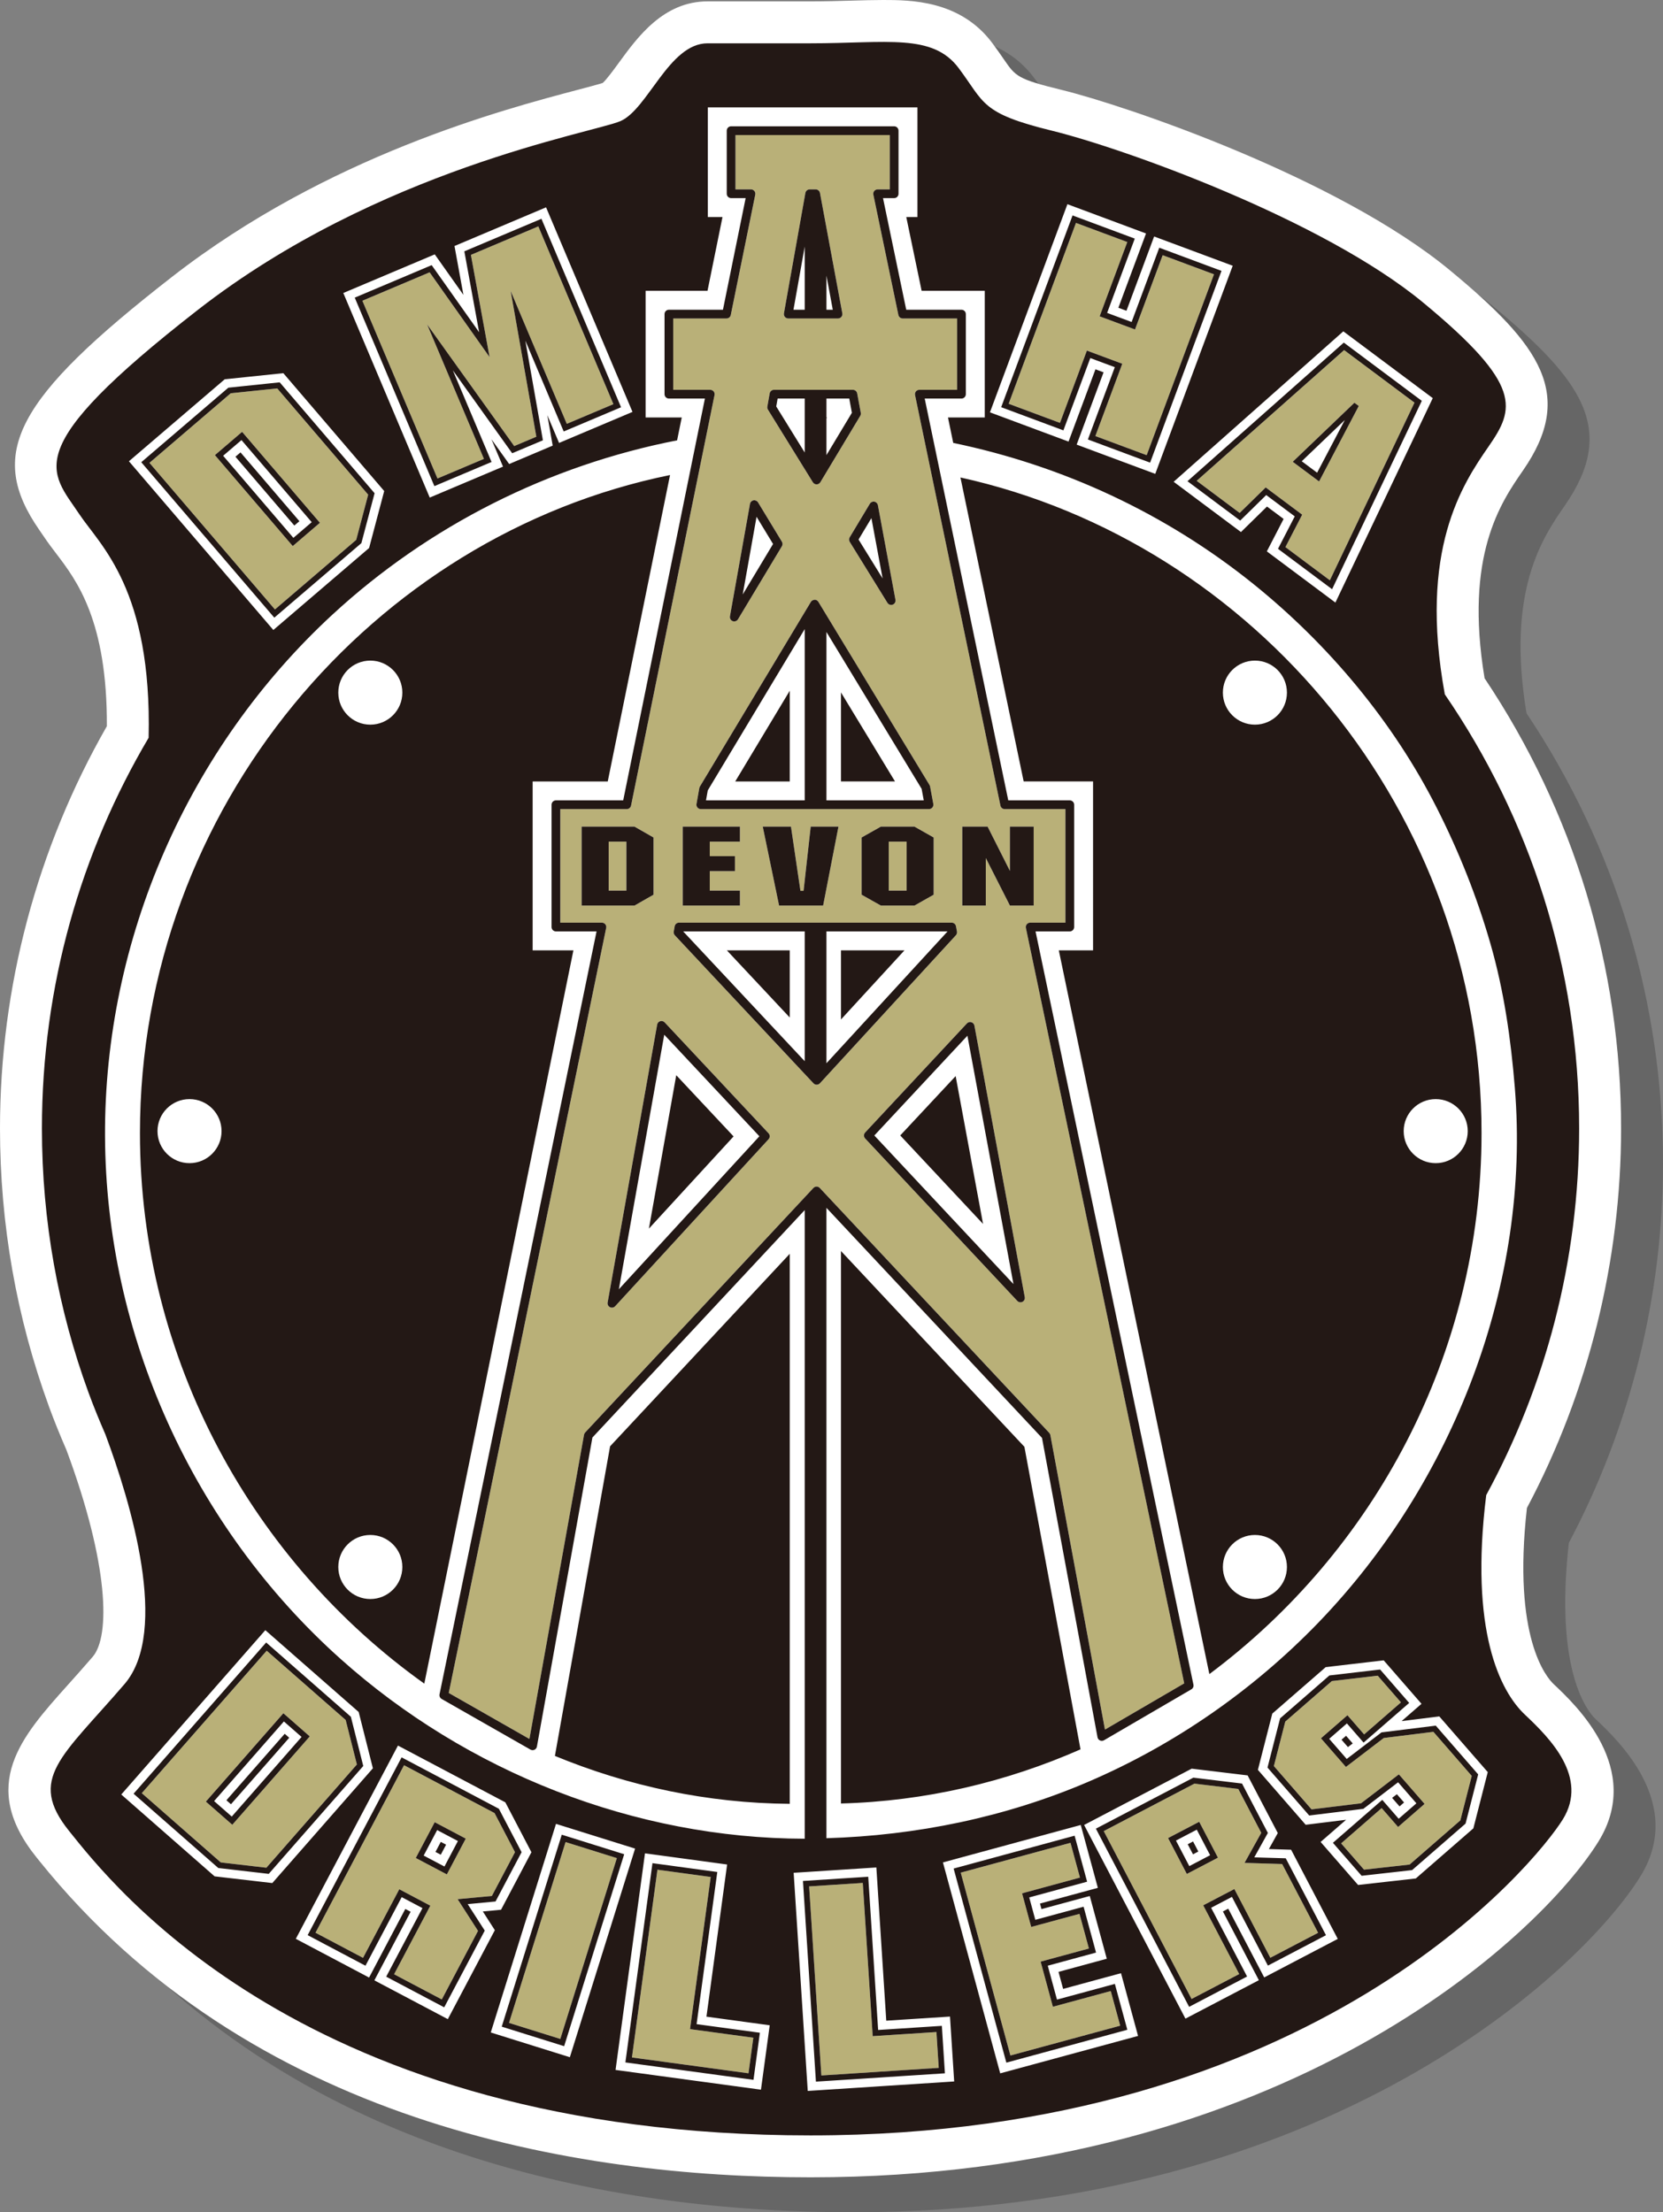 <?xml version="1.0" encoding="utf-8"?>
<!-- Generator: Adobe Illustrator 16.0.0, SVG Export Plug-In . SVG Version: 6.00 Build 0)  -->
<!DOCTYPE svg PUBLIC "-//W3C//DTD SVG 1.1//EN" "http://www.w3.org/Graphics/SVG/1.1/DTD/svg11.dtd">
<svg version="1.1" id="Layer_1_copy" xmlns="http://www.w3.org/2000/svg" xmlns:xlink="http://www.w3.org/1999/xlink" x="0px"
	 y="0px" width="142.798px" height="189.943px" viewBox="-3.6 -3.6 142.798 189.943"
	 enable-background="new -3.6 -3.6 142.798 189.943" xml:space="preserve">
<rect x="-3.6" y="-3.6" width="142.798" height="189.943" fill="#808080" stroke="none"/>
<path opacity="0.2" d="M69.601,186.344c-20.266,0-48.211-4.722-66.261-27.216l-0.201-0.25c-5.012-6.222-1.28-10.385,2.671-14.793
	c0.659-0.734,1.381-1.54,2.153-2.438c1.51-1.756,1.397-7.92-2.25-17.735c-0.592-1.366-1.063-2.535-1.479-3.668l-0.021-0.058
	C1.417,112.538,0,104.497,0,96.286c0-12.124,3.17-24.043,9.176-34.535c0.038-9.065-2.593-12.518-4.353-14.826
	c-0.378-0.496-0.717-0.946-1.001-1.371c-0.144-0.216-0.289-0.424-0.431-0.628c-4.568-6.571-2.117-11.251,11.401-21.772
	C28.117,12.785,43.21,8.801,49.655,7.1c0.808-0.213,1.711-0.452,2.099-0.577c0.336-0.298,0.966-1.163,1.394-1.748
	c1.617-2.218,3.832-5.256,7.606-5.256h8.813c1.283,0,2.461-0.034,3.541-0.065C74.087-0.574,74.991-0.6,75.825-0.6
	c2.311,0,6.609,0,9.371,3.685c0.395,0.527,0.717,0.994,1.006,1.414c1.008,1.466,1.164,1.691,4.971,2.624
	c5.533,1.355,23.709,7.54,33.311,15.471c7.846,6.48,10.787,10.707,6.293,17.2c-1.9,2.743-5.051,7.293-3.299,17.842
	c7.67,11.462,11.721,24.808,11.721,38.65c0,11.36-2.793,22.611-8.086,32.586c-1.258,11.146,1.684,14.549,2.297,15.126
	c1.908,1.797,7.721,7.268,3.84,13.52C132.272,165.535,110.419,186.344,69.601,186.344z"/>
<path fill="#FFFFFF" d="M66,183.344c-20.265,0-48.211-4.722-66.261-27.216l-0.201-0.25c-5.012-6.222-1.28-10.385,2.671-14.793
	c0.659-0.734,1.381-1.54,2.153-2.438c1.51-1.756,1.397-7.92-2.25-17.735c-0.592-1.366-1.063-2.535-1.479-3.668l-0.021-0.058
	C-2.183,109.538-3.6,101.497-3.6,93.286c0-12.124,3.17-24.043,9.176-34.535c0.038-9.065-2.593-12.518-4.353-14.826
	c-0.378-0.496-0.717-0.946-1.001-1.371c-0.144-0.216-0.289-0.424-0.431-0.628c-4.568-6.571-2.117-11.251,11.401-21.772
	C24.517,9.785,39.61,5.801,46.055,4.1c0.808-0.213,1.711-0.452,2.099-0.577c0.336-0.298,0.966-1.163,1.394-1.748
	c1.617-2.218,3.832-5.256,7.606-5.256h8.813c1.284,0,2.462-0.034,3.542-0.065C70.487-3.574,71.391-3.6,72.226-3.6
	c2.31,0,6.608,0,9.371,3.685c0.395,0.527,0.717,0.994,1.006,1.414c1.008,1.466,1.163,1.691,4.97,2.624
	c5.534,1.355,23.71,7.54,33.312,15.471c7.845,6.48,10.787,10.707,6.292,17.2c-1.899,2.743-5.05,7.293-3.299,17.842
	c7.671,11.462,11.721,24.808,11.721,38.65c0,11.36-2.793,22.611-8.085,32.586c-1.258,11.146,1.683,14.549,2.296,15.126
	c1.909,1.797,7.722,7.268,3.841,13.52C128.673,162.535,106.818,183.344,66,183.344z"/>
<path fill="#FFFFFF" d="M28.094,43.452l1.297-4.892l-8.662-10.12l-5.033,0.525l-8.225,7.039l12.4,14.487L28.094,43.452z
	 M16.007,29.687l4.41-0.46l8.148,9.522l-1.135,4.285l-7.476,6.399L8.53,36.086L16.007,29.687z M23.166,41.234l-6.031-7.049
	l-1.574,1.347l6.031,7.049L23.166,41.234z M17.053,35.242l5.057,5.909l-0.436,0.372l-5.057-5.909L17.053,35.242z M39.592,36.464
	L38.6,34.116l1.521,2.125l3.738-1.58l-0.461-2.615l1.008,2.384l6.305-2.664l-7.422-17.565l-7.863,3.322l0.767,4.197l-2.461-3.48
	l-7.853,3.318l7.422,17.565L39.592,36.464z M33.467,19.165l4.074,5.759l-1.27-6.944l6.62-2.796l6.838,16.183l-4.924,2.08l-3.295-7.8
	l1.508,8.556l-2.637,1.113l-5.096-7.118l3.324,7.867l-4.91,2.074l-6.838-16.183L33.467,19.165z M90.465,28.108l0.696,0.26
	l-2.311,6.206l6.75,2.512l6.651-17.869l-6.749-2.512l-2.375,6.378l-0.695-0.259l2.375-6.378l-6.75-2.514l-6.652,17.871l6.748,2.512
	L90.465,28.108z M82.37,31.361l6.129-16.464l5.343,1.99l-2.375,6.378l2.103,0.782l2.375-6.378l5.343,1.989l-6.129,16.464
	l-5.343-1.989l2.311-6.207l-2.104-0.782l-2.31,6.207L82.37,31.361z M111.878,32.46l-2.38,4.527l-1.32-0.985L111.878,32.46z
	 M102.959,42.082l2.235-2.191l1.427,1.065l-1.44,2.785l5.887,4.396l8.36-17.554l-7.68-5.734L97.179,37.766L102.959,42.082z
	 M111.79,25.816l6.697,5l-7.703,16.174l-4.645-3.469l1.439-2.785l-2.45-1.83l-2.235,2.191l-4.528-3.381L111.79,25.816z
	 M27.199,143.392l-8.016-7.026l-12.37,14.11l8.014,7.027l4.955,0.576l8.637-9.854L27.199,143.392z M19.476,157.29l-4.332-0.504
	l-7.273-6.379l11.383-12.984l7.275,6.378l1.064,4.228L19.476,157.29z M16.301,152.37l5.994-6.837l-1.518-1.329l-5.992,6.836
	L16.301,152.37z M20.847,145.262l0.389,0.341l-5.004,5.709l-0.391-0.342L20.847,145.262z M33.938,153.528l-1.158,2.189l1.783,0.941
	l1.156-2.189L33.938,153.528z M34.25,155.646l-0.457-0.239l0.457-0.864l0.455,0.241L34.25,155.646z M37.859,160.517l1.564-0.147
	l2.609-4.938l-2.24-4.285l-9.221-4.873l-8.77,16.592l6.291,3.326l3.111-5.89l0.457,0.241l-3.113,5.889l6.307,3.332l4.037-7.639
	L37.859,160.517z M34.543,168.749l-4.98-2.632l3.113-5.888l-1.783-0.942l-3.111,5.889l-4.965-2.625l8.068-15.266l8.352,4.414
	l1.951,3.729l-2.237,4.232l-2.391,0.226l1.465,2.275L34.543,168.749z M44.144,152.997l-5.602,17.91l6.791,2.125l5.602-17.912
	L44.144,152.997z M44.842,172.086l-5.36-1.677l5.156-16.482l5.36,1.678L44.842,172.086z M58.836,156.485l-7.053-0.959l-2.527,18.597
	l12.486,1.696l0.752-5.529l-5.433-0.74L58.836,156.485z M61.65,170.931l-0.55,4.045l-11-1.496l2.326-17.108l5.566,0.756
	l-1.777,13.065L61.65,170.931z M72.502,169.896l-0.851-13.156l-7.101,0.458l1.209,18.729l12.573-0.812l-0.359-5.572L72.502,169.896z
	 M66.461,175.129l-1.113-17.231l5.605-0.361l0.85,13.156l5.472-0.354l0.263,4.075L66.461,175.129z M87.688,167.167l-0.396-1.463
	l4.145-1.127l-1.461-5.387l-4.147,1.125l-0.129-0.476l4.97-1.349l-1.467-5.398l-11.835,3.215l4.918,18.11l11.837-3.214l-1.464-5.387
	L87.688,167.167z M82.813,173.499l-4.527-16.665l10.389-2.821l1.073,3.95l-4.97,1.351l0.522,1.922l4.146-1.125l1.069,3.938
	l-4.146,1.127l0.791,2.91l4.969-1.349l1.07,3.938L82.813,173.499z M105.354,155.159l0.766-1.374l-2.59-4.949l-4.803-0.58
	l-9.239,4.835l8.702,16.628l6.305-3.3l-3.088-5.9l0.458-0.24l3.088,5.902l6.317-3.308l-4.006-7.656L105.354,155.159z
	 M105.271,165.167l-3.088-5.9l-1.787,0.935l3.088,5.901l-4.977,2.604l-8.006-15.299l8.369-4.379l4.179,0.505l2.22,4.241
	l-1.168,2.097l2.703,0.081l3.455,6.604L105.271,165.167z M97.376,154.431l1.146,2.193l1.787-0.936l-1.146-2.193L97.376,154.431z
	 M98.84,155.612l-0.453-0.865l0.458-0.24l0.453,0.865L98.84,155.612z M116.754,144.174l1.707-1.485l-3.247-3.732l-4.979,0.583
	l-4.586,3.989l-1.236,4.83l4.102,4.715l3.471-0.428l-2.188,1.903l3.217,3.694l4.957-0.559l4.941-4.301l1.238-4.832l-4.162-4.781
	L116.754,144.174z M122.243,152.974l-4.59,3.993l-4.334,0.488l-2.465-2.832l4.237-3.687l1.41,1.621l1.521-1.324l-1.571-1.807
	l-2.985,2.281l-4.648,0.572l-3.582-4.116l1.082-4.224l4.234-3.685l4.356-0.509l2.495,2.868l-3.916,3.405l-1.432-1.646l-1.521,1.323
	l1.506,1.729l2.984-2.281l4.662-0.582l3.64,4.186L122.243,152.974z M115.937,150.765l0.412-0.313l0.616,0.709l-0.39,0.339
	L115.937,150.765z M112.556,146.09l-0.412,0.313l-0.551-0.633l0.391-0.338L112.556,146.09z M25.641,138.832
	c10.862,9.724,25.248,15.411,39.858,15.441v-53.976l-18.229,19.526l-4.766,26.537c-0.021,0.12-0.1,0.222-0.21,0.273
	c-0.05,0.023-0.104,0.035-0.159,0.035c-0.064,0-0.128-0.017-0.186-0.049l-7.625-4.348c-0.141-0.081-0.214-0.243-0.182-0.401
	L47.625,76.37h-3.489c-0.207,0-0.375-0.168-0.375-0.375V65.494c0-0.207,0.168-0.375,0.375-0.375h5.777l7.016-34.5h-3.092
	c-0.207,0-0.375-0.168-0.375-0.375v-6.875c0-0.207,0.168-0.375,0.375-0.375h4.641l1.949-9.583h-1.248
	c-0.207,0-0.375-0.168-0.375-0.375V7.619c0-0.207,0.168-0.375,0.375-0.375h14c0.207,0,0.375,0.168,0.375,0.375v5.417
	c0,0.207-0.168,0.375-0.375,0.375h-0.957l1.994,9.583h4.743c0.207,0,0.375,0.168,0.375,0.375v6.875c0,0.207-0.168,0.375-0.375,0.375
	h-3.157l7.176,34.5h5.282c0.207,0,0.375,0.168,0.375,0.375v10.501c0,0.207-0.168,0.375-0.375,0.375H85.32l13.558,64.674
	c0.033,0.158-0.039,0.319-0.179,0.401l-7.5,4.373c-0.104,0.06-0.233,0.067-0.345,0.017s-0.19-0.152-0.213-0.272l-4.767-25.705
	l-18.51-19.755v54.125c7.718-0.229,15.375-1.798,22.481-4.843c7.412-3.177,14.144-7.858,19.747-13.652
	c-0.013,0.013-0.018,0.018,0.001-0.001c0.005-0.005,0.006-0.006,0.011-0.011c-0.004,0.004-0.008,0.008-0.011,0.01
	c11.616-12.03,18.252-29.152,16.883-45.931c-0.342-4.189-0.929-8.327-2.096-12.376c-1.165-4.047-2.701-7.892-4.602-11.648
	c-3.74-7.393-9.271-14.007-15.707-19.199c-7.569-6.105-16.425-10.199-25.819-12.149L77.8,32.244h3.159V21.369h-5.421l-1.318-6.333
	h0.959V5.619h-18v9.417h1.26l-1.287,6.333h-5.314v10.875h3.102l-0.399,1.963C43.552,36.35,33.23,41.524,24.943,49.173
	C12.537,60.624,5.346,77.057,5.418,93.946C5.49,110.981,12.953,127.476,25.641,138.832z M68.612,103.813l15.751,16.81l4.818,25.977
	c-6.382,2.81-13.328,4.456-20.569,4.648V103.813z M123.616,93.687c0,19.059-9.314,35.966-23.371,46.45L87.317,77.995h2.942V63.494
	H84.3l-5.429-26.099C104.082,42.968,123.616,66.076,123.616,93.687z M48.787,120.579l15.428-16.529v47.227
	c-7.064-0.051-13.871-1.517-20.166-4.114L48.787,120.579z M53.935,37.186l-5.349,26.309h-6.449v14.501h3.5l-12.803,62.96
	C18.222,130.541,8.418,113.242,8.418,93.687C8.418,65.728,28.445,42.379,53.935,37.186z M109.605,135.721
	C109.693,135.629,110.025,135.286,109.605,135.721L109.605,135.721z M25.449,55.869c0-1.519,1.231-2.75,2.75-2.75
	c1.519,0,2.75,1.231,2.75,2.75c0,1.519-1.231,2.75-2.75,2.75C26.68,58.619,25.449,57.388,25.449,55.869z M15.424,93.519
	c0,1.518-1.231,2.75-2.75,2.75c-1.519,0-2.75-1.232-2.75-2.75c0-1.52,1.231-2.75,2.75-2.75
	C14.193,90.769,15.424,91.999,15.424,93.519z M25.449,130.942c0-1.518,1.231-2.75,2.75-2.75c1.519,0,2.75,1.232,2.75,2.75
	c0,1.52-1.231,2.75-2.75,2.75C26.68,133.692,25.449,132.462,25.449,130.942z M101.406,55.869c0-1.519,1.231-2.75,2.75-2.75
	s2.75,1.231,2.75,2.75c0,1.519-1.231,2.75-2.75,2.75S101.406,57.388,101.406,55.869z M116.931,93.519c0-1.52,1.231-2.75,2.75-2.75
	c1.52,0,2.75,1.23,2.75,2.75c0,1.518-1.23,2.75-2.75,2.75C118.162,96.269,116.931,95.036,116.931,93.519z M67.909,22.994h-0.544
	v-2.93L67.909,22.994z M64.533,22.994l0.966-5.425v5.425H64.533z M67.365,30.619h1.958l0.227,1.224l-2.185,3.635v-3.155l0.047-0.078
	h-0.047V30.619z M65.499,65.119V50.413l-8.324,13.849l-0.152,0.857H65.499z M64.215,55.705v7.79h-4.682L64.215,55.705z
	 M63.053,31.298l0.121-0.679h2.325v4.634L63.053,31.298z M67.365,50.662v14.457h8.356l-0.185-0.991L67.365,50.662z M68.612,63.494
	V55.85l4.64,7.644H68.612z M71.477,93.894l11.947,12.757l-3.955-21.323L71.477,93.894z M73.701,93.89l4.758-5.098l2.354,12.695
	L73.701,93.89z M77.766,76.37h-10.4v11.321L77.766,76.37z M68.612,77.995h5.455l-5.455,5.938V77.995z M71.226,40.885l0.962,5.18
	l-2.065-3.341L71.226,40.885z M61.607,93.961l-8.17-8.721l-3.897,21.856L61.607,93.961z M54.468,88.717l4.923,5.255l-7.271,7.916
	L54.468,88.717z M55.063,76.37l10.436,11.144V76.37H55.063z M64.215,83.764l-5.403-5.769h5.403V83.764z M61.364,40.771l1.417,2.335
	l-2.606,4.337L61.364,40.771z M101.406,130.942c0-1.518,1.231-2.75,2.75-2.75s2.75,1.232,2.75,2.75c0,1.52-1.231,2.75-2.75,2.75
	S101.406,132.462,101.406,130.942z"/>
<path fill="#B9B078" d="M72.715,68.663h1.533v4.205h-1.533V68.663z M48.667,72.868h1.518v-4.205h-1.518V72.868z M46.552,119.583
	l-4.691,26.123l-6.927-3.95l13.519-65.685c0.023-0.11-0.005-0.225-0.077-0.313s-0.178-0.138-0.291-0.138h-3.574v-9.751h5.709
	c0.178,0,0.332-0.125,0.368-0.3l7.168-35.25c0.022-0.11-0.006-0.225-0.077-0.312c-0.071-0.087-0.178-0.138-0.291-0.138h-3.176
	v-6.125h4.572c0.178,0,0.332-0.125,0.368-0.3l2.102-10.333c0.022-0.11-0.006-0.225-0.077-0.312
	c-0.071-0.087-0.178-0.138-0.291-0.138h-1.332V7.994h13.25v4.667h-1.043c-0.113,0-0.22,0.051-0.291,0.138
	c-0.071,0.088-0.099,0.203-0.076,0.313l2.15,10.333c0.036,0.174,0.189,0.299,0.367,0.299h4.673v6.125h-3.243
	c-0.113,0-0.22,0.051-0.291,0.138c-0.071,0.088-0.099,0.203-0.076,0.313l7.332,35.25c0.036,0.174,0.189,0.299,0.367,0.299h5.212
	v9.751h-3.026c-0.113,0-0.22,0.051-0.291,0.139c-0.071,0.087-0.1,0.203-0.076,0.313l13.597,64.861l-6.806,3.968l-4.689-25.289
	c-0.014-0.07-0.047-0.136-0.096-0.188L66.794,98.396c-0.07-0.075-0.17-0.118-0.273-0.118c-0.104,0-0.203,0.043-0.274,0.119
	l-19.6,20.996C46.598,119.446,46.564,119.512,46.552,119.583z M84.396,107.773l-4.324-23.314c-0.026-0.139-0.128-0.252-0.265-0.292
	c-0.136-0.041-0.282,0-0.379,0.104l-8.739,9.366c-0.135,0.145-0.134,0.368,0.001,0.513l13.063,13.947
	c0.072,0.078,0.172,0.119,0.273,0.119c0.058,0,0.115-0.013,0.169-0.04C84.344,108.102,84.426,107.938,84.396,107.773z
	 M79.026,74.152h2.023v-4.078l2.07,4.078h2.039v-6.778H83.12v3.801l-1.917-3.801h-2.177V74.152z M71.783,39.774
	c-0.029-0.153-0.149-0.273-0.303-0.301c-0.152-0.027-0.308,0.042-0.388,0.176l-1.731,2.884c-0.072,0.12-0.071,0.271,0.002,0.39
	l3.239,5.238c0.07,0.113,0.192,0.178,0.319,0.178c0.045,0,0.091-0.008,0.135-0.025c0.169-0.065,0.267-0.241,0.234-0.418
	L71.783,39.774z M63.716,23.303c-0.02,0.109,0.01,0.222,0.082,0.307s0.177,0.134,0.288,0.134h4.275c0.111,0,0.217-0.05,0.288-0.135
	s0.101-0.199,0.081-0.308l-1.919-10.333c-0.033-0.178-0.188-0.307-0.369-0.307h-0.516c-0.182,0-0.337,0.13-0.369,0.309
	L63.716,23.303z M66.2,37.812c0.068,0.11,0.189,0.178,0.319,0.178c0.001,0,0.002,0,0.002,0c0.131-0.001,0.252-0.07,0.319-0.182
	l3.426-5.7c0.047-0.079,0.064-0.172,0.048-0.262l-0.31-1.67c-0.033-0.178-0.188-0.307-0.369-0.307H62.86
	c-0.182,0-0.337,0.13-0.369,0.31l-0.201,1.129c-0.016,0.091,0.001,0.184,0.05,0.263L66.2,37.812z M63.54,42.911l-2.05-3.378
	c-0.082-0.134-0.238-0.202-0.39-0.174c-0.153,0.029-0.273,0.149-0.3,0.303l-1.721,9.652c-0.032,0.178,0.068,0.354,0.237,0.417
	c0.043,0.016,0.088,0.024,0.132,0.024c0.128,0,0.252-0.066,0.321-0.182l3.771-6.274C63.612,43.179,63.612,43.029,63.54,42.911z
	 M56.207,65.429c-0.02,0.109,0.011,0.221,0.082,0.306c0.071,0.085,0.176,0.134,0.287,0.134h19.597c0.111,0,0.217-0.05,0.288-0.135
	c0.071-0.086,0.101-0.199,0.081-0.308l-0.279-1.501c-0.009-0.044-0.025-0.087-0.049-0.125l-9.542-15.725
	c-0.068-0.112-0.19-0.181-0.321-0.181c-0.125,0.019-0.254,0.069-0.321,0.182l-9.533,15.86c-0.024,0.04-0.04,0.083-0.048,0.128
	L56.207,65.429z M74.923,67.374H72.04l-1.656,0.933v4.912l1.656,0.933h2.883l1.648-0.933v-4.912L74.923,67.374z M66.014,67.374
	l-0.613,5.512h-0.269l-0.813-5.512h-2.423l1.403,6.778h3.781l1.317-6.778H66.014z M55.024,74.152h4.914v-1.284h-2.592v-1.674h2.162
	V69.91h-2.162v-1.247h2.592v-1.289h-4.914V74.152z M54.254,76.383c-0.021,0.116,0.015,0.235,0.095,0.322l11.903,12.711
	c0.071,0.076,0.17,0.119,0.274,0.119c0.123-0.014,0.204-0.044,0.276-0.121l11.677-12.711c0.079-0.087,0.114-0.207,0.093-0.322
	l-0.084-0.453c-0.033-0.178-0.188-0.307-0.369-0.307H54.703c-0.182,0-0.337,0.13-0.369,0.31L54.254,76.383z M52.83,84.372
	l-4.254,23.861c-0.029,0.164,0.053,0.327,0.203,0.401c0.053,0.026,0.11,0.039,0.167,0.039c0.103,0,0.204-0.042,0.276-0.121
	l13.174-14.341c0.132-0.145,0.131-0.367-0.003-0.511l-8.92-9.52c-0.097-0.104-0.243-0.146-0.38-0.103
	C52.957,84.119,52.855,84.232,52.83,84.372z M50.882,74.152l1.633-0.933v-4.912l-1.633-0.933h-4.538v6.778H50.882z M20.008,48.728
	L9.234,36.14l6.979-5.973l3.994-0.417l7.807,9.123l-1.027,3.881L20.008,48.728z M14.855,35.477l6.682,7.809l2.334-1.998
	l-6.682-7.809L14.855,35.477z M37.953,35.799l-4.879-11.547l7.48,10.448l1.9-0.803l-2.205-12.515l4.82,11.409l4.002-1.69
	l-6.447-15.262l-5.789,2.446l1.604,8.776l-5.148-7.279l-5.773,2.44l6.447,15.262L37.953,35.799z M90.458,33.839l4.406,1.64
	l5.779-15.527l-4.406-1.64l-2.375,6.378l-3.038-1.131l2.375-6.378l-4.406-1.641l-5.78,15.527l4.406,1.641l2.311-6.207l3.039,1.131
	L90.458,33.839z M99.156,37.683l12.659-11.224l6.043,4.512l-7.266,15.253l-3.816-2.85l1.44-2.785l-3.133-2.339l-2.235,2.191
	L99.156,37.683z M107.405,36.049l2.263,1.689l3.406-6.48l-0.373-0.279L107.405,36.049z M27.045,147.897l-7.771,8.865l-3.916-0.455
	l-6.782-5.947l10.725-12.23l6.781,5.945L27.045,147.897z M23,145.487l-2.268-1.988l-6.654,7.587l2.27,1.988L23,145.487z
	 M37.446,162.185l-3.111,5.887l-4.096-2.163l3.113-5.888l-2.666-1.41l-3.113,5.889l-4.081-2.157l7.602-14.382l7.771,4.107
	l1.756,3.358l-1.986,3.761l-2.939,0.277L37.446,162.185z M34.771,157.335l1.623-3.072l-2.666-1.41l-1.625,3.073L34.771,157.335z
	 M44.964,154.56l-4.855,15.524l4.404,1.378l4.855-15.525L44.964,154.56z M57.427,157.556l-4.574-0.623l-2.189,16.119l10.008,1.36
	l0.414-3.054l-5.434-0.739L57.427,157.556z M71.336,171.224l-0.851-13.156l-4.606,0.297l1.049,16.234l10.078-0.652l-0.196-3.076
	L71.336,171.224z M86.81,168.7l-1.053-3.875l4.146-1.127l-0.809-2.975l-4.146,1.125l-0.784-2.888l4.97-1.351l-0.812-2.984
	l-9.424,2.561l4.265,15.698l9.424-2.56l-0.81-2.975L86.81,168.7z M106.496,156.444l3.088,5.902l-4.104,2.146l-3.088-5.901
	l-2.673,1.398l3.089,5.901l-4.09,2.14l-7.542-14.413l7.788-4.075l3.764,0.455l1.973,3.769l-1.436,2.58L106.496,156.444z
	 M100.983,155.899l-1.61-3.08l-2.673,1.398l1.611,3.08L100.983,155.899z M115.222,145.626l-3.25,2.484l-2.143-2.461l2.275-1.979
	l1.433,1.646l3.161-2.75l-1.994-2.291l-3.939,0.461l-4,3.479l-0.979,3.818l3.234,3.718l4.25-0.521l3.25-2.484l2.207,2.537
	l-2.274,1.98l-1.41-1.621l-3.481,3.029l1.965,2.258l3.916-0.44l4.355-3.79l0.979-3.819l-3.293-3.784L115.222,145.626z"/>
<path fill="#231815" d="M21.674,41.523l-5.057-5.909l0.436-0.372l5.057,5.909L21.674,41.523z M34.25,154.542l-0.457,0.864
	l0.457,0.239l0.455-0.862L34.25,154.542z M98.387,154.747l0.453,0.865l0.458-0.24l-0.453-0.865L98.387,154.747z M16.232,151.312
	l5.004-5.709l-0.389-0.341l-5.006,5.708L16.232,151.312z M111.593,145.771l0.551,0.633l0.412-0.313l-0.572-0.657L111.593,145.771z
	 M130.591,152.619c-2.25,3.625-21.125,27.125-64.591,27.125c-43.467,0-60.033-21.625-63.658-26.125s-0.625-6.375,4.75-12.625
	c3.896-4.532,0.515-15.652-1.639-21.429c-0.516-1.188-1.01-2.388-1.457-3.611l-0.002-0.005v-0.001C1.41,108.881,0,101.249,0,93.286
	c0-12.248,3.35-23.71,9.162-33.541C9.455,46.98,5.006,43.238,3.217,40.556c-2.5-3.75-5.313-5.498,10.187-17.561
	S47.279,7.807,49.654,6.807s4.187-6.688,7.5-6.688s2.188,0,8.813,0s10.5-0.875,12.749,2.125c2.25,3,1.875,3.875,8,5.375
	s23.25,7.625,31.875,14.75s7.875,9.125,5.625,12.375s-6.012,8.883-3.756,21.254c0.001,0.006,0.002,0.011,0.003,0.017
	c7.272,10.606,11.535,23.439,11.535,37.271c0,11.4-2.892,22.127-7.979,31.484v0.002c-1.449,11.653,1.197,16.847,3.322,18.847
	S132.841,148.994,130.591,152.619z M111.748,24.849L97.179,37.766l5.78,4.316l2.235-2.191l1.427,1.065l-1.44,2.785l5.887,4.396
	l8.36-17.554L111.748,24.849z M81.405,31.803l6.748,2.512l2.312-6.207l0.696,0.26l-2.311,6.206l6.75,2.512l6.651-17.869
	l-6.749-2.512l-2.375,6.378l-0.695-0.259l2.375-6.378l-6.75-2.514L81.405,31.803z M25.879,21.557l7.422,17.565l6.291-2.658
	L38.6,34.116l1.521,2.125l3.738-1.58l-0.461-2.615l1.008,2.384l6.305-2.664l-7.422-17.565l-7.863,3.322l0.767,4.197l-2.461-3.48
	L25.879,21.557z M19.871,50.491l8.223-7.039l1.297-4.892l-8.662-10.12l-5.033,0.525l-8.225,7.039L19.871,50.491z M25.641,138.832
	c10.862,9.724,25.248,15.411,39.858,15.441v-53.976l-18.229,19.526l-4.766,26.537c-0.021,0.12-0.1,0.222-0.21,0.273
	c-0.05,0.023-0.104,0.035-0.159,0.035c-0.064,0-0.128-0.017-0.186-0.049l-7.625-4.348c-0.141-0.081-0.214-0.243-0.182-0.401
	L47.625,76.37h-3.489c-0.207,0-0.375-0.168-0.375-0.375V65.494c0-0.207,0.168-0.375,0.375-0.375h5.777l7.016-34.5h-3.092
	c-0.207,0-0.375-0.168-0.375-0.375v-6.875c0-0.207,0.168-0.375,0.375-0.375h4.641l1.949-9.583h-1.248
	c-0.207,0-0.375-0.168-0.375-0.375V7.619c0-0.207,0.168-0.375,0.375-0.375h14c0.207,0,0.375,0.168,0.375,0.375v5.417
	c0,0.207-0.168,0.375-0.375,0.375h-0.957l1.994,9.583h4.743c0.207,0,0.375,0.168,0.375,0.375v6.875c0,0.207-0.168,0.375-0.375,0.375
	h-3.157l7.176,34.5h5.282c0.207,0,0.375,0.168,0.375,0.375v10.501c0,0.207-0.168,0.375-0.375,0.375H85.32l13.558,64.674
	c0.033,0.158-0.039,0.319-0.179,0.401l-7.5,4.373c-0.104,0.06-0.233,0.067-0.345,0.017s-0.19-0.152-0.213-0.272l-4.767-25.705
	l-18.51-19.755v54.125c7.718-0.229,15.375-1.798,22.481-4.843c7.412-3.177,14.144-7.858,19.747-13.652
	c-0.013,0.013-0.018,0.018,0.001-0.001c0.005-0.005,0.006-0.006,0.011-0.011c0.088-0.092,0.42-0.435,0,0
	c-0.004,0.004-0.008,0.008-0.011,0.01c11.616-12.03,18.252-29.152,16.883-45.931c-0.342-4.189-0.929-8.327-2.096-12.376
	c-1.165-4.047-2.701-7.892-4.602-11.648c-3.74-7.393-9.271-14.007-15.707-19.199c-7.569-6.105-16.425-10.199-25.819-12.149
	L77.8,32.244h3.159V21.369h-5.421l-1.318-6.333h0.959V5.619h-18v9.417h1.26l-1.287,6.333h-5.314v10.875h3.102l-0.399,1.963
	C43.552,36.35,33.23,41.524,24.943,49.173C12.537,60.624,5.346,77.057,5.418,93.946C5.49,110.981,12.953,127.476,25.641,138.832z
	 M41.86,145.706l4.691-26.123c0.013-0.071,0.046-0.137,0.095-0.189l19.6-20.996c0.071-0.076,0.17-0.119,0.274-0.119
	c0.104,0,0.203,0.043,0.273,0.118l19.703,21.027c0.049,0.053,0.082,0.118,0.096,0.188l4.689,25.289l6.806-3.968L84.491,76.072
	c-0.023-0.111,0.005-0.226,0.076-0.313c0.071-0.088,0.178-0.139,0.291-0.139h3.026v-9.751h-5.212c-0.178,0-0.331-0.125-0.367-0.299
	l-7.332-35.25c-0.022-0.11,0.005-0.225,0.076-0.313c0.071-0.087,0.178-0.138,0.291-0.138h3.243v-6.125h-4.673
	c-0.178,0-0.331-0.125-0.367-0.299l-2.15-10.333c-0.022-0.11,0.005-0.225,0.076-0.313c0.071-0.087,0.178-0.138,0.291-0.138h1.043
	V7.994h-13.25v4.667h1.332c0.113,0,0.219,0.051,0.291,0.138c0.071,0.087,0.1,0.202,0.077,0.312l-2.102,10.333
	c-0.036,0.175-0.189,0.3-0.368,0.3h-4.572v6.125h3.176c0.113,0,0.219,0.051,0.291,0.138c0.071,0.087,0.1,0.202,0.077,0.312
	l-7.168,35.25c-0.036,0.175-0.189,0.3-0.368,0.3h-5.709v9.751h3.574c0.113,0,0.219,0.051,0.291,0.138s0.1,0.202,0.077,0.313
	l-13.519,65.685L41.86,145.706z M19.782,158.079l8.637-9.854l-1.22-4.834l-8.016-7.026l-12.37,14.11l8.014,7.027L19.782,158.079z
	 M34.854,169.763l4.037-7.639l-1.032-1.607l1.564-0.147l2.609-4.938l-2.24-4.285l-9.221-4.873l-8.77,16.592l6.291,3.326l3.111-5.89
	l0.457,0.241l-3.113,5.889L34.854,169.763z M45.332,173.032l5.602-17.912l-6.791-2.123l-5.602,17.91L45.332,173.032z M62.494,170.29
	l-5.433-0.74l1.775-13.064l-7.053-0.959l-2.527,18.597l12.486,1.696L62.494,170.29z M78.333,175.114l-0.359-5.572l-5.472,0.354
	l-0.851-13.156l-7.101,0.458l1.209,18.729L78.333,175.114z M94.122,171.204l-1.464-5.387l-4.97,1.35l-0.396-1.463l4.145-1.127
	l-1.461-5.387l-4.147,1.125l-0.129-0.476l4.97-1.349l-1.467-5.398l-11.835,3.215l4.918,18.11L94.122,171.204z M111.271,162.873
	l-4.006-7.656l-1.91-0.058l0.766-1.374l-2.59-4.949l-4.803-0.58l-9.239,4.835l8.702,16.628l6.305-3.3l-3.088-5.9l0.458-0.24
	l3.088,5.902L111.271,162.873z M124.151,148.552l-4.162-4.781l-3.235,0.403l1.707-1.485l-3.247-3.732l-4.979,0.583l-4.586,3.989
	l-1.236,4.83l4.102,4.715l3.471-0.428l-2.188,1.903l3.217,3.694l4.957-0.559l4.941-4.301L124.151,148.552z M116.965,151.16
	l-0.616-0.709l-0.412,0.313l0.639,0.734L116.965,151.16z M19.954,49.433L8.53,36.086l7.477-6.399l4.41-0.46l8.148,9.522
	l-1.135,4.285L19.954,49.433z M9.234,36.14l10.774,12.588l6.979-5.974l1.027-3.881l-7.807-9.123l-3.994,0.417L9.234,36.14z
	 M21.537,43.286l-6.682-7.809l2.334-1.998l6.682,7.809L21.537,43.286z M15.561,35.532l6.031,7.049l1.574-1.347l-6.031-7.049
	L15.561,35.532z M33.699,38.139l-6.838-16.183l6.606-2.791l4.074,5.759l-1.27-6.944l6.62-2.796l6.838,16.183l-4.924,2.08l-3.295-7.8
	l1.508,8.556l-2.637,1.113l-5.096-7.118l3.324,7.867L33.699,38.139z M27.518,22.222l6.447,15.262l3.988-1.685l-4.879-11.547
	l7.48,10.448l1.9-0.803l-2.205-12.515l4.82,11.409l4.002-1.69l-6.447-15.262l-5.789,2.446l1.604,8.776l-5.148-7.279L27.518,22.222z
	 M90.022,27.144l-2.31,6.207l-5.343-1.99l6.129-16.464l5.343,1.99l-2.375,6.378l2.103,0.782l2.375-6.378l5.343,1.989l-6.129,16.464
	l-5.343-1.989l2.311-6.207L90.022,27.144z M89.729,26.501l3.039,1.131l-2.311,6.207l4.406,1.64l5.779-15.527l-4.406-1.64
	l-2.375,6.378l-3.038-1.131l2.375-6.378l-4.406-1.641l-5.78,15.527l4.406,1.641L89.729,26.501z M109.668,37.738l-2.263-1.689
	l5.296-5.07l0.373,0.279L109.668,37.738z M109.498,36.987l2.38-4.527l-3.7,3.542L109.498,36.987z M98.365,37.716l13.425-11.9
	l6.697,5l-7.703,16.174l-4.645-3.469l1.439-2.785l-2.45-1.83l-2.235,2.191L98.365,37.716z M99.156,37.683l3.692,2.758l2.235-2.191
	l3.133,2.339l-1.44,2.785l3.816,2.85l7.266-15.253l-6.043-4.512L99.156,37.683z M27.593,148.028l-8.117,9.262l-4.332-0.504
	l-7.273-6.379l11.383-12.984l7.275,6.378L27.593,148.028z M27.045,147.897l-0.963-3.822l-6.781-5.945L8.576,150.36l6.782,5.947
	l3.916,0.455L27.045,147.897z M20.732,143.499L23,145.487l-6.652,7.587l-2.27-1.988L20.732,143.499z M20.777,144.204l-5.992,6.836
	l1.516,1.33l5.994-6.837L20.777,144.204z M36.394,154.263l-1.623,3.072l-2.668-1.409l1.625-3.073L36.394,154.263z M35.719,154.47
	l-1.781-0.941l-1.158,2.189l1.783,0.941L35.719,154.47z M38.025,162.161l-3.482,6.588l-4.98-2.632l3.113-5.888l-1.783-0.942
	l-3.111,5.889l-4.965-2.625l8.068-15.266l8.352,4.414l1.951,3.729l-2.237,4.232l-2.391,0.226L38.025,162.161z M37.446,162.185
	l-1.75-2.721l2.939-0.277l1.986-3.761l-1.756-3.358l-7.771-4.107l-7.602,14.382l4.081,2.157l3.113-5.889l2.666,1.41l-3.113,5.888
	l4.096,2.163L37.446,162.185z M49.998,155.604l-5.156,16.481l-5.36-1.677l5.156-16.482L49.998,155.604z M49.368,155.937
	l-4.404-1.377l-4.855,15.524l4.404,1.378L49.368,155.937z M56.215,170.192l5.435,0.738l-0.55,4.045l-11-1.496l2.326-17.108
	l5.566,0.756L56.215,170.192z M55.652,170.619l1.775-13.063l-4.574-0.623l-2.189,16.119l10.008,1.36l0.414-3.054L55.652,170.619z
	 M77.274,170.339l0.263,4.075l-11.076,0.715l-1.113-17.231l5.605-0.361l0.85,13.156L77.274,170.339z M77.006,173.946l-0.196-3.076
	l-5.474,0.354l-0.851-13.156l-4.606,0.297l1.049,16.234L77.006,173.946z M92.131,166.737l1.07,3.938l-10.388,2.823l-4.527-16.665
	l10.389-2.821l1.073,3.95l-4.97,1.351l0.522,1.922l4.146-1.125l1.069,3.938l-4.146,1.127l0.791,2.91L92.131,166.737z
	 M92.588,170.325l-0.81-2.975l-4.969,1.35l-1.053-3.875l4.146-1.127l-0.809-2.975l-4.146,1.125l-0.784-2.888l4.97-1.351
	l-0.812-2.984l-9.424,2.561l4.265,15.698L92.588,170.325z M99.373,152.819l1.61,3.08l-2.672,1.398l-1.611-3.08L99.373,152.819z
	 M100.31,155.688l-1.146-2.193l-1.787,0.936l1.146,2.193L100.31,155.688z M106.804,155.952l3.455,6.604l-4.988,2.611l-3.088-5.9
	l-1.787,0.935l3.088,5.901l-4.977,2.604l-8.006-15.299l8.369-4.379l4.179,0.505l2.22,4.241l-1.168,2.097L106.804,155.952z
	 M109.584,162.347l-3.088-5.902l-3.231-0.098l1.436-2.58l-1.973-3.769l-3.764-0.455l-7.788,4.075l7.542,14.413l4.09-2.14
	l-3.089-5.901l2.673-1.398l3.088,5.901L109.584,162.347z M119.687,144.563l3.64,4.186l-1.083,4.225l-4.59,3.993l-4.334,0.488
	l-2.465-2.832l4.237-3.687l1.41,1.621l1.521-1.324l-1.571-1.807l-2.985,2.281l-4.648,0.572l-3.582-4.116l1.082-4.224l4.234-3.685
	l4.356-0.509l2.495,2.868l-3.916,3.405l-1.432-1.646l-1.521,1.323l1.506,1.729l2.984-2.281L119.687,144.563z M122.776,148.879
	l-3.293-3.784l-4.262,0.531l-3.25,2.484l-2.143-2.461l2.275-1.979l1.433,1.646l3.161-2.75l-1.994-2.291l-3.939,0.461l-4,3.479
	l-0.979,3.818l3.234,3.718l4.25-0.521l3.25-2.484l2.207,2.537l-2.274,1.98l-1.41-1.621l-3.481,3.029l1.965,2.258l3.916-0.44
	l4.355-3.79L122.776,148.879z M68.612,63.494h4.64l-4.64-7.644V63.494z M68.612,77.995v5.938l5.455-5.938H68.612z M84.3,63.494
	l-5.429-26.099c25.211,5.572,44.745,28.68,44.745,56.291c0,19.059-9.314,35.966-23.371,46.45L87.317,77.995h2.942V63.494H84.3z
	 M116.931,93.519c0,1.518,1.231,2.75,2.75,2.75c1.52,0,2.75-1.232,2.75-2.75c0-1.52-1.23-2.75-2.75-2.75
	C118.162,90.769,116.931,91.999,116.931,93.519z M101.406,55.869c0,1.519,1.231,2.75,2.75,2.75s2.75-1.231,2.75-2.75
	c0-1.519-1.231-2.75-2.75-2.75S101.406,54.35,101.406,55.869z M101.406,130.942c0,1.52,1.231,2.75,2.75,2.75s2.75-1.23,2.75-2.75
	c0-1.518-1.231-2.75-2.75-2.75S101.406,129.425,101.406,130.942z M84.363,120.622l-15.751-16.81v47.435
	c7.241-0.192,14.188-1.839,20.569-4.648L84.363,120.622z M73.701,93.89l7.112,7.598l-2.354-12.695L73.701,93.89z M64.215,104.05
	l-15.428,16.529l-4.738,26.583c6.295,2.598,13.102,4.063,20.166,4.114V104.05z M8.418,93.687c0-27.959,20.027-51.308,45.517-56.501
	l-5.349,26.309h-6.449v14.501h3.5l-12.803,62.96C18.222,130.541,8.418,113.242,8.418,93.687z M25.449,55.869
	c0,1.519,1.231,2.75,2.75,2.75c1.519,0,2.75-1.231,2.75-2.75c0-1.519-1.231-2.75-2.75-2.75C26.68,53.119,25.449,54.35,25.449,55.869
	z M25.449,130.942c0,1.52,1.231,2.75,2.75,2.75c1.519,0,2.75-1.23,2.75-2.75c0-1.518-1.231-2.75-2.75-2.75
	C26.68,128.192,25.449,129.425,25.449,130.942z M15.424,93.519c0-1.52-1.231-2.75-2.75-2.75c-1.519,0-2.75,1.23-2.75,2.75
	c0,1.518,1.231,2.75,2.75,2.75C14.193,96.269,15.424,95.036,15.424,93.519z M64.215,55.705l-4.682,7.79h4.682V55.705z
	 M59.391,93.972l-4.923-5.255l-2.348,13.171L59.391,93.972z M64.215,83.764v-5.769h-5.403L64.215,83.764z M63.797,23.61
	c-0.071-0.085-0.101-0.197-0.082-0.307l1.841-10.333c0.032-0.179,0.188-0.309,0.369-0.309h0.516c0.181,0,0.335,0.129,0.369,0.307
	l1.919,10.333c0.02,0.109-0.01,0.223-0.081,0.308s-0.177,0.135-0.288,0.135h-4.275C63.974,23.744,63.869,23.695,63.797,23.61z
	 M67.365,22.994h0.544l-0.544-2.93V22.994z M65.499,17.569l-0.966,5.425h0.966V17.569z M71.783,39.774l1.508,8.122
	c0.032,0.177-0.065,0.353-0.234,0.418c-0.044,0.017-0.09,0.025-0.135,0.025c-0.127,0-0.249-0.064-0.319-0.178l-3.239-5.238
	c-0.073-0.119-0.074-0.27-0.002-0.39l1.731-2.884c0.08-0.134,0.235-0.204,0.388-0.176C71.634,39.501,71.754,39.621,71.783,39.774z
	 M72.188,46.065l-0.962-5.18l-1.104,1.839L72.188,46.065z M80.071,84.459l4.324,23.314c0.03,0.164-0.052,0.328-0.2,0.403
	c-0.054,0.027-0.111,0.04-0.169,0.04c-0.102,0-0.201-0.041-0.273-0.119L70.689,94.15c-0.135-0.145-0.136-0.368-0.001-0.513
	l8.739-9.366c0.097-0.104,0.243-0.145,0.379-0.104C79.943,84.208,80.045,84.32,80.071,84.459z M83.424,106.65l-3.955-21.323
	l-7.992,8.566L83.424,106.65z M56.289,65.735c-0.071-0.085-0.102-0.197-0.082-0.306l0.242-1.366
	c0.008-0.045,0.024-0.088,0.048-0.128l9.533-15.86c0.067-0.113,0.197-0.163,0.321-0.182c0.131,0,0.252,0.068,0.321,0.181
	l9.542,15.725c0.023,0.039,0.04,0.081,0.049,0.125l0.279,1.501c0.02,0.109-0.01,0.222-0.081,0.308
	c-0.071,0.085-0.177,0.135-0.288,0.135H56.576C56.465,65.869,56.36,65.82,56.289,65.735z M57.023,65.119h8.476V50.413l-8.324,13.849
	L57.023,65.119z M75.537,64.128l-8.172-13.466v14.457h8.356L75.537,64.128z M61.49,39.533l2.05,3.378
	c0.072,0.119,0.072,0.268,0,0.388l-3.771,6.274c-0.069,0.115-0.193,0.182-0.321,0.182c-0.044,0-0.088-0.008-0.132-0.024
	c-0.169-0.063-0.269-0.239-0.237-0.417l1.721-9.652c0.027-0.153,0.147-0.274,0.3-0.303C61.251,39.331,61.408,39.399,61.49,39.533z
	 M62.781,43.106l-1.417-2.335l-1.189,6.672L62.781,43.106z M54.349,76.705c-0.081-0.086-0.116-0.206-0.095-0.322l0.08-0.453
	c0.032-0.179,0.187-0.31,0.369-0.31h23.416c0.181,0,0.336,0.129,0.369,0.307l0.084,0.453c0.021,0.116-0.014,0.235-0.093,0.322
	L66.803,89.413c-0.072,0.077-0.153,0.107-0.276,0.121c-0.104,0-0.203-0.043-0.274-0.119L54.349,76.705z M67.365,87.691l10.4-11.321
	h-10.4V87.691z M65.499,76.37H55.063l10.436,11.144V76.37z M48.576,108.233l4.254-23.861c0.025-0.14,0.126-0.253,0.263-0.293
	c0.137-0.042,0.283,0,0.38,0.103l8.92,9.52c0.134,0.144,0.135,0.366,0.003,0.511l-13.174,14.341
	c-0.073,0.079-0.174,0.121-0.276,0.121c-0.057,0-0.113-0.013-0.167-0.039C48.629,108.561,48.546,108.397,48.576,108.233z
	 M53.437,85.24l-3.897,21.856l12.067-13.136L53.437,85.24z M62.34,31.57c-0.049-0.079-0.066-0.172-0.05-0.263l0.201-1.129
	c0.032-0.179,0.188-0.31,0.369-0.31h6.775c0.181,0,0.336,0.129,0.369,0.307l0.31,1.67c0.017,0.09-0.001,0.183-0.048,0.262
	l-3.426,5.7c-0.067,0.112-0.188,0.181-0.319,0.182c0,0-0.001,0-0.002,0c-0.13,0-0.25-0.067-0.319-0.178L62.34,31.57z M65.499,35.253
	v-4.634h-2.325l-0.121,0.679L65.499,35.253z M69.323,30.619h-1.958v1.625h0.047l-0.047,0.078v3.155l2.185-3.635L69.323,30.619z
	 M50.882,74.152h-4.538v-6.778h4.538l1.633,0.933v4.912L50.882,74.152z M50.185,68.663h-1.518v4.205h1.518V68.663z M59.938,72.868
	h-2.592v-1.674h2.162V69.91h-2.162v-1.247h2.592v-1.289h-4.914v6.778h4.914V72.868z M66.014,67.374l-0.613,5.512h-0.269
	l-0.813-5.512h-2.423l1.403,6.778h3.781l1.317-6.778H66.014z M74.923,67.374l1.648,0.933v4.912l-1.648,0.933H72.04l-1.656-0.933
	v-4.912l1.656-0.933H74.923z M74.248,68.663h-1.533v4.205h1.533V68.663z M81.05,70.074l2.07,4.078h2.039v-6.778H83.12v3.801
	l-1.917-3.801h-2.177v6.778h2.023V70.074z"/>
</svg>
